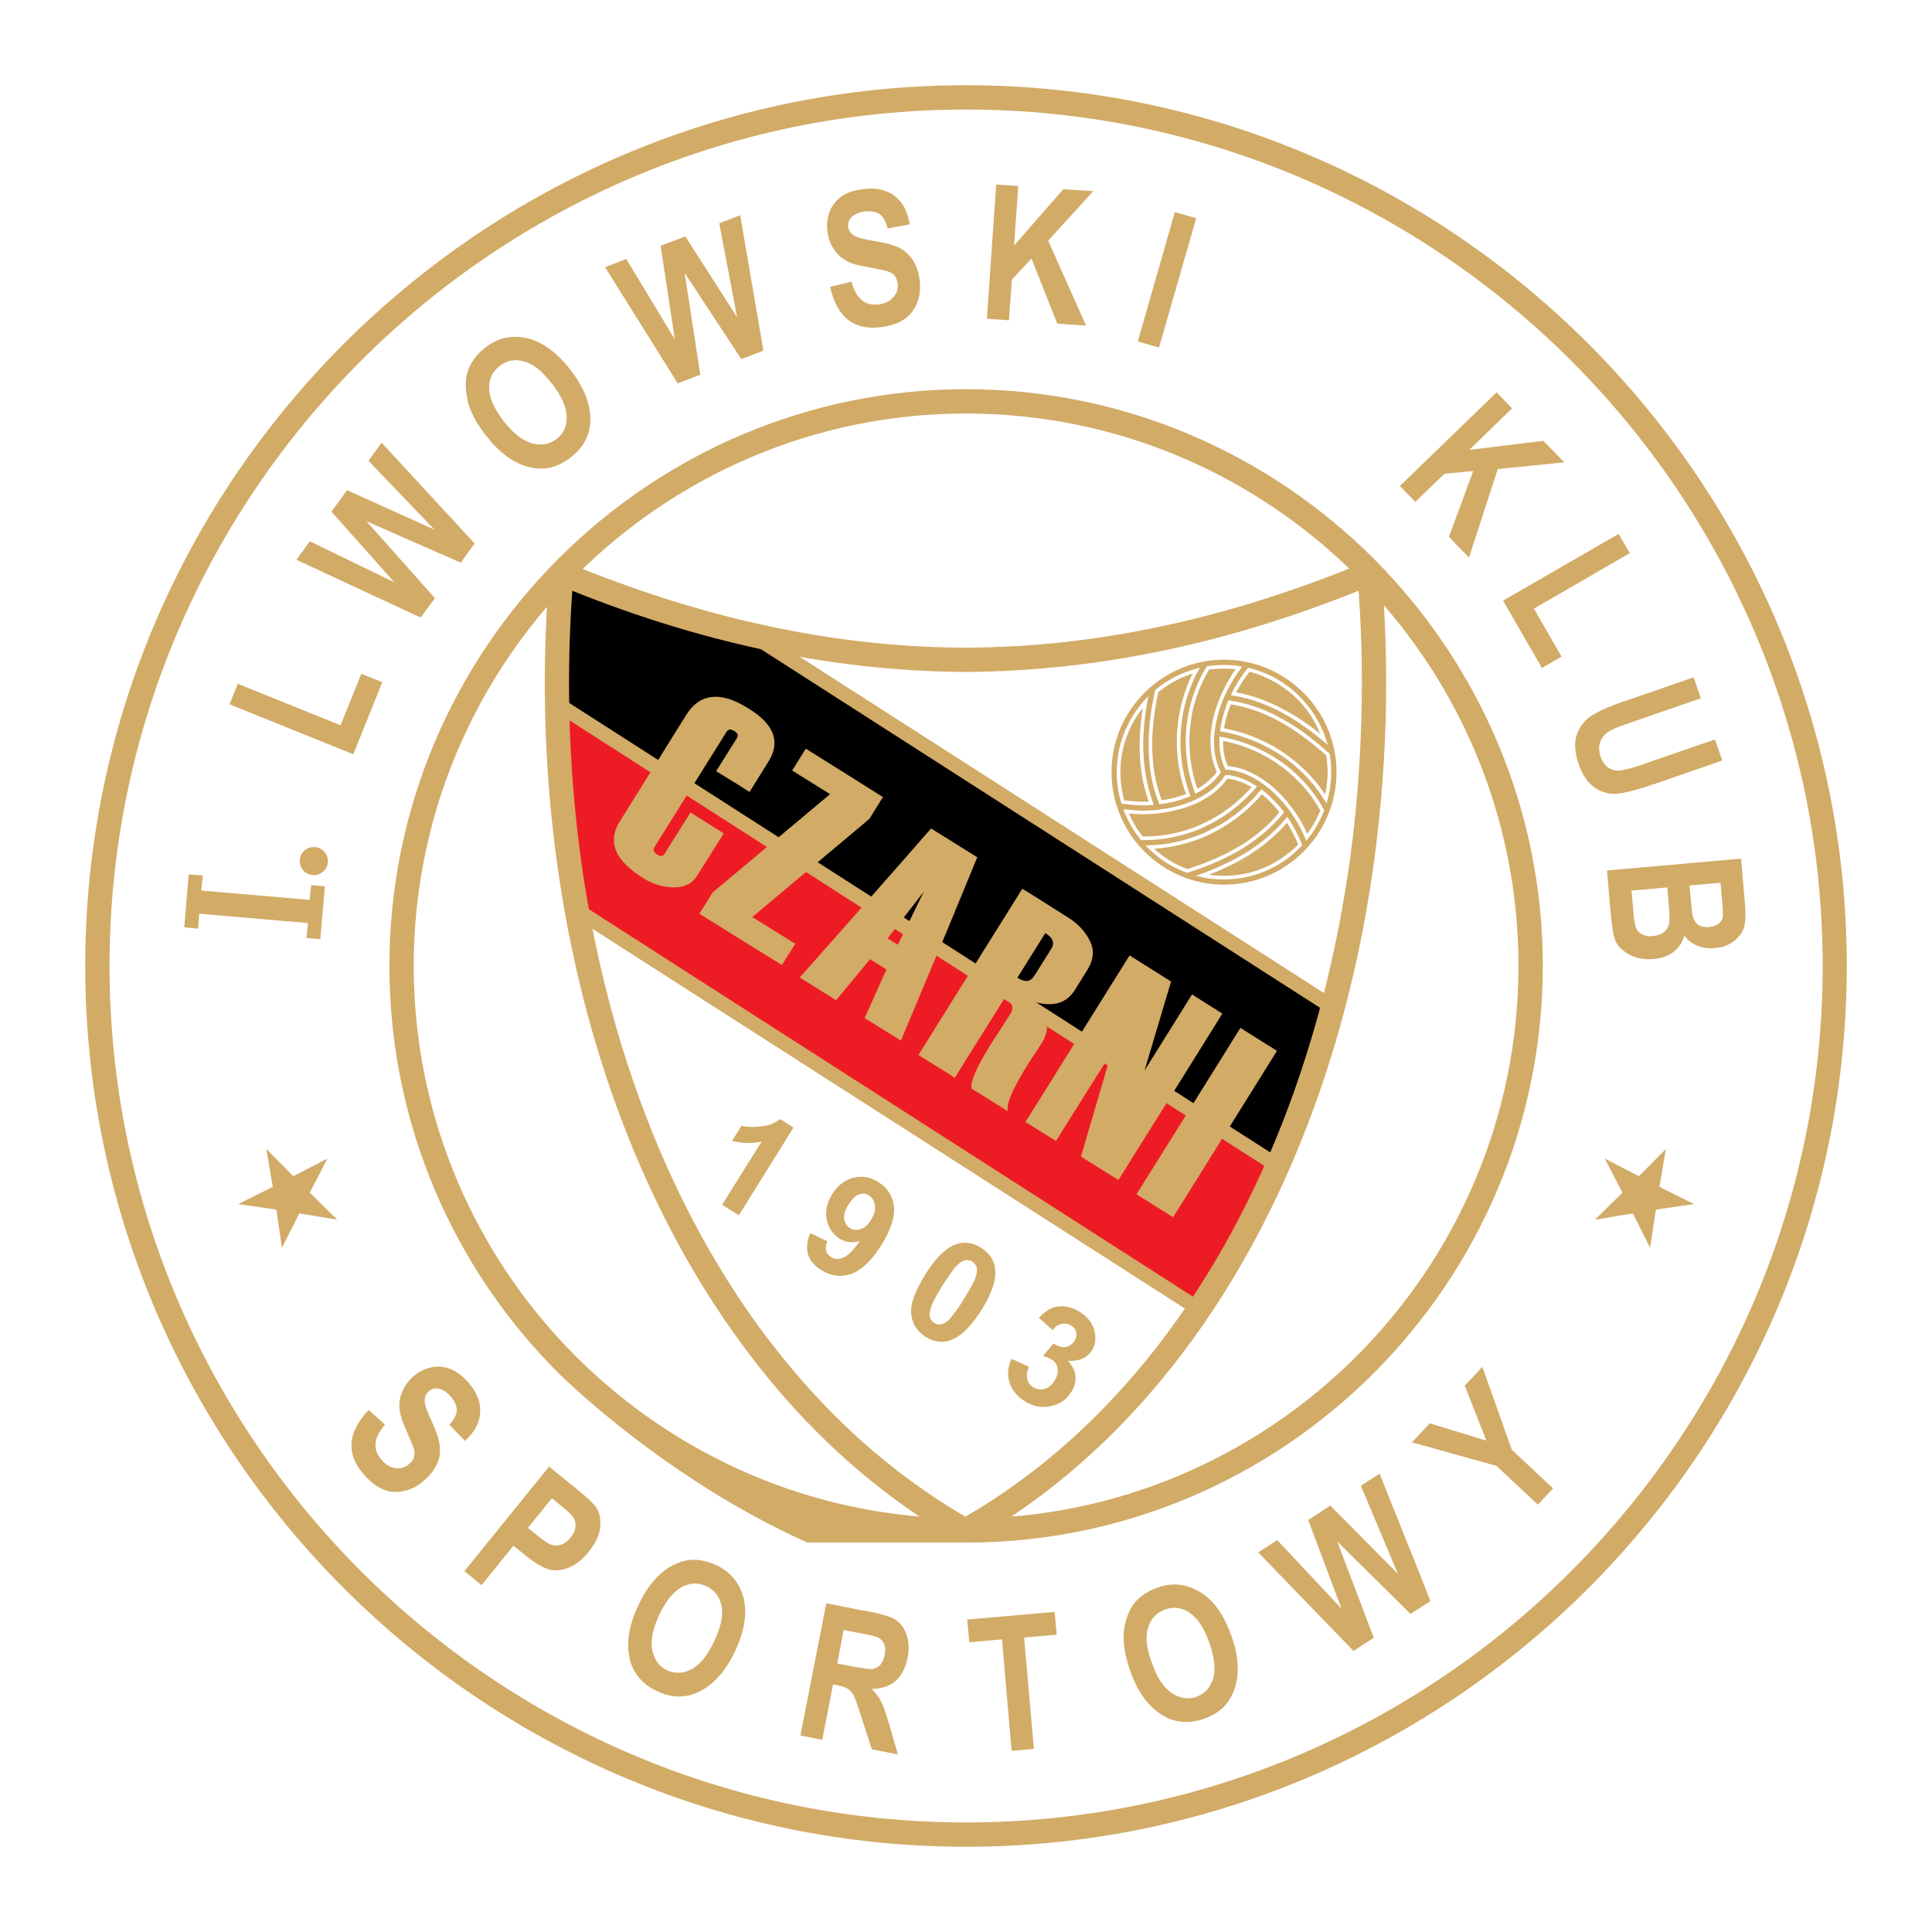 <?xml version="1.0" encoding="utf-8"?>
<!-- Generator: Adobe Illustrator 13.0.0, SVG Export Plug-In . SVG Version: 6.00 Build 14948)  -->
<!DOCTYPE svg PUBLIC "-//W3C//DTD SVG 1.0//EN" "http://www.w3.org/TR/2001/REC-SVG-20010904/DTD/svg10.dtd">
<svg version="1.0" id="Layer_1" xmlns="http://www.w3.org/2000/svg" xmlns:xlink="http://www.w3.org/1999/xlink" x="0px" y="0px"
	 width="192.756px" height="192.756px" viewBox="0 0 192.756 192.756" enable-background="new 0 0 192.756 192.756"
	 xml:space="preserve">
<g>
	<polygon fill-rule="evenodd" clip-rule="evenodd" fill="#FFFFFF" points="0,0 192.756,0 192.756,192.756 0,192.756 0,0 	"/>
	<path fill-rule="evenodd" clip-rule="evenodd" fill="#FFFFFF" d="M96.367,183.05L96.367,183.05v-29.146h0.022
		c15.841,0,30.214-6.452,40.65-16.887c10.412-10.413,16.887-24.809,16.887-40.65c0-15.819-6.475-30.215-16.887-40.649
		C126.604,45.305,112.23,38.83,96.367,38.83V9.706l0,0c47.748,0,86.684,38.936,86.684,86.661
		C183.051,144.114,144.115,183.05,96.367,183.05L96.367,183.05L96.367,183.05z M48.664,183.05
		C9.728,144.114,9.728,96.367,9.728,96.367c0-47.725,38.937-86.661,86.64-86.661V38.83c-15.819,0-30.215,6.475-40.628,16.888
		c-10.435,10.435-16.887,24.83-16.887,40.649c0,15.841,6.453,30.237,16.887,40.65c10.413,10.435,24.809,16.887,40.628,16.887v29.146
		H48.664L48.664,183.05z"/>
	<path fill-rule="evenodd" clip-rule="evenodd" fill="#FFFFFF" d="M57.431,90.738c4.761,30.503,19.958,48.615,38.892,62.232
		c8.654-5.63,16.664-12.928,23.984-21.917L57.431,90.738L57.431,90.738L57.431,90.738z"/>
	<polygon fill-rule="evenodd" clip-rule="evenodd" fill="#D2AB67" points="160.111,115.59 163.516,117.348 166.207,114.634 
		165.562,118.415 169.012,120.129 165.207,120.686 164.629,124.49 162.914,121.063 159.133,121.687 161.869,118.994 160.111,115.59 
		160.111,115.59 	"/>
	<polygon fill-rule="evenodd" clip-rule="evenodd" fill="#D2AB67" points="32.667,115.59 29.263,117.348 26.571,114.634 
		27.216,118.415 23.767,120.129 27.572,120.686 28.128,124.49 29.864,121.063 33.646,121.687 30.909,118.994 32.667,115.59 
		32.667,115.59 	"/>
	<path fill-rule="evenodd" clip-rule="evenodd" fill="#FFFFFF" d="M76.32,64.172l56.536,36.244
		c3.182-14.062,4.963-28.435,4.762-43.208C118.816,65.084,98.48,67.799,76.32,64.172L76.32,64.172L76.32,64.172z"/>
	<path fill-rule="evenodd" clip-rule="evenodd" fill="#D2AB67" d="M122.221,65.818c-6.186-0.044-11.281,4.94-11.324,11.125
		c-0.045,6.186,4.939,11.258,11.123,11.325c6.186,0.044,11.26-4.939,11.326-11.125C133.391,70.958,128.406,65.885,122.221,65.818
		L122.221,65.818L122.221,65.818z"/>
	<path fill-rule="evenodd" clip-rule="evenodd" fill="#D2AB67" d="M132.1,73.784c-3.049-2.581-5.941-4.049-9.033-4.561
		c0.422-0.868,0.934-1.669,1.535-2.403C128.139,67.687,130.986,70.335,132.1,73.784L132.1,73.784L132.1,73.784z"/>
	<path fill-rule="evenodd" clip-rule="evenodd" fill="#FFFFFF" d="M131.988,73.917c-1.514-1.268-2.982-2.269-4.473-3.025v-0.401
		c0.066,0.022,0.111,0.044,0.156,0.089c1.334,0.667,2.691,1.535,4.049,2.648c-0.822-2.091-2.312-3.827-4.205-4.984v-0.423
		c2.225,1.313,3.939,3.404,4.762,5.896l0.201,0.6L131.988,73.917L131.988,73.917L131.988,73.917z M127.516,70.892L127.516,70.892
		c-0.957-0.49-1.912-0.868-2.869-1.135v-0.378c0.957,0.267,1.912,0.645,2.869,1.112V70.892L127.516,70.892L127.516,70.892z
		 M124.646,66.642L124.646,66.642c0.488,0.134,1,0.29,1.469,0.489c0.467,0.178,0.934,0.401,1.355,0.668
		c0.023,0,0.045,0.022,0.045,0.022v0.423c-0.066-0.044-0.133-0.089-0.223-0.133c-0.422-0.245-0.867-0.467-1.312-0.646
		c-0.422-0.178-0.867-0.334-1.312-0.445c-0.021,0.022-0.021,0.022-0.021,0.044V66.642L124.646,66.642L124.646,66.642L124.646,66.642
		z M124.646,69.756L124.646,69.756v-0.378l0,0V69.756L124.646,69.756L124.646,69.756z M124.646,66.642L124.646,66.642
		L124.646,66.642v0.423l0,0V66.642L124.646,66.642L124.646,66.642L124.646,66.642z M124.646,69.756c0,0,0,0-0.023,0v-0.378
		c0.023,0,0.023,0,0.023,0V69.756L124.646,69.756L124.646,69.756z M124.623,66.642h0.023l0,0v0.423c0,0,0,0-0.023,0V66.642
		c0,0,0,0,0.023,0C124.646,66.642,124.646,66.642,124.623,66.642L124.623,66.642L124.623,66.642z M124.623,69.756
		c-0.021,0-0.045-0.022-0.066-0.022v-0.378c0.021,0,0.045,0.022,0.066,0.022V69.756L124.623,69.756L124.623,69.756z M124.557,66.619
		l0.066,0.022v0.423c-0.021,0.044-0.045,0.066-0.066,0.111v-0.178l0,0l0,0V66.619L124.557,66.619L124.557,66.619z M124.557,69.734
		c-0.512-0.134-1-0.267-1.512-0.334l-0.246-0.044l0.111-0.222c0.045-0.112,0.111-0.245,0.178-0.356
		c0.068-0.134,0.135-0.268,0.201-0.356c0.334-0.601,0.734-1.179,1.156-1.713l0.09-0.089h0.021v0.378l0,0v0.178
		c-0.355,0.445-0.666,0.912-0.957,1.424c-0.066,0.134-0.133,0.245-0.199,0.333c-0.023,0.045-0.045,0.089-0.066,0.156
		c0.4,0.067,0.822,0.156,1.223,0.267V69.734L124.557,69.734z"/>
	<path fill-rule="evenodd" clip-rule="evenodd" fill="#D2AB67" d="M122.197,66.531c0.49,0,0.959,0.044,1.426,0.111
		c-1.023,1.335-1.803,2.915-2.27,4.561c-0.623,2.225-0.535,4.272,0.244,5.829c-0.512,0.757-1.268,1.402-2.248,1.914
		c-0.732-2.025-1.021-4.272-0.777-6.475c0.199-2.091,0.867-4.071,1.936-5.829C121.064,66.575,121.643,66.531,122.197,66.531
		L122.197,66.531L122.197,66.531z"/>
	<path fill-rule="evenodd" clip-rule="evenodd" fill="#FFFFFF" d="M118.395,72.449c0.021-0.289,0.066-0.601,0.111-0.89
		c0.043-0.289,0.111-0.578,0.178-0.868c0.334-1.468,0.889-2.848,1.668-4.138l0.045-0.067l0.088-0.022
		c0.289-0.044,0.58-0.067,0.846-0.089c0.291-0.022,0.58-0.022,0.867-0.022c0.268,0,0.49,0,0.734,0.022
		c0.225,0.022,0.469,0.044,0.713,0.089l0.289,0.044l-0.178,0.223v0.022c-0.133,0.178-0.268,0.356-0.4,0.556s-0.268,0.4-0.379,0.601
		c-0.623,1.046-1.135,2.181-1.445,3.337c0,0.022,0,0.022,0,0.022l0,0l0,0c-0.09,0.289-0.156,0.601-0.223,0.89
		c-0.045,0.311-0.09,0.601-0.133,0.89c-0.156,1.469,0.043,2.804,0.578,3.894l0.066,0.088l-0.066,0.089
		c-0.066,0.111-0.156,0.222-0.246,0.334c-0.088,0.088-0.178,0.2-0.266,0.312c-0.469,0.511-1.09,0.956-1.803,1.335l-0.178,0.111
		l-0.066-0.2h-0.023c-0.088-0.29-0.178-0.579-0.268-0.867c-0.088-0.312-0.178-0.602-0.244-0.913
		c-0.332-1.535-0.443-3.182-0.289-4.784C118.395,72.449,118.371,72.471,118.395,72.449l0.178,0.022l0.178,0.022l0,0l0,0l0,0
		c-0.178,1.558-0.066,3.16,0.268,4.672c0.066,0.29,0.133,0.579,0.221,0.868c0.068,0.223,0.135,0.445,0.223,0.668
		c0.602-0.356,1.113-0.735,1.514-1.18c0.09-0.111,0.178-0.2,0.268-0.289c0.045-0.089,0.111-0.156,0.156-0.223
		c-0.535-1.135-0.736-2.492-0.58-4.005c0.045-0.289,0.09-0.601,0.135-0.912c0.066-0.29,0.133-0.602,0.223-0.935c0,0,0,0.022,0,0
		c0.332-1.201,0.844-2.358,1.49-3.426c0.111-0.223,0.244-0.423,0.379-0.623c0.088-0.111,0.154-0.223,0.244-0.333
		c-0.133-0.022-0.244-0.022-0.379-0.045c-0.244,0-0.467-0.022-0.713-0.022c-0.266,0-0.555,0-0.844,0.022
		c-0.246,0.022-0.49,0.045-0.734,0.089c-0.734,1.224-1.27,2.559-1.602,3.961c-0.068,0.267-0.113,0.556-0.156,0.845
		c-0.045,0.29-0.09,0.578-0.111,0.868l0,0l0,0l-0.379-0.044H118.395L118.395,72.449L118.395,72.449z"/>
	<path fill-rule="evenodd" clip-rule="evenodd" fill="#D2AB67" d="M115.412,68.956c1.135-0.957,2.471-1.646,3.938-2.047
		c-0.912,1.668-1.467,3.515-1.668,5.473c-0.244,2.358,0.066,4.784,0.867,6.942c-0.422,0.178-0.867,0.311-1.334,0.445
		c-0.467,0.111-0.957,0.2-1.424,0.267C114.566,76.898,114.455,73.383,115.412,68.956L115.412,68.956L115.412,68.956z"/>
	<path fill-rule="evenodd" clip-rule="evenodd" fill="#FFFFFF" d="M119.506,66.664l0.201-0.045l-0.201,0.378
		c0-0.022,0-0.022,0-0.022v0.022V66.664L119.506,66.664L119.506,66.664z M116.971,67.665c0.732-0.4,1.512-0.712,2.336-0.935
		l0.199-0.066v0.333l0,0c-0.133,0.223-0.244,0.445-0.355,0.689s-0.223,0.489-0.311,0.734c-0.512,1.268-0.846,2.581-0.98,3.983
		c-0.045,0.312-0.066,0.645-0.066,0.979c-0.021,0.334-0.021,0.667-0.021,0.979c0.043,1.691,0.377,3.359,0.934,4.895l0.066,0.178
		l-0.154,0.067l0,0l0,0l0,0c-0.068,0.022-0.135,0.044-0.18,0.067c-0.066,0.022-0.109,0.044-0.199,0.066
		c-0.312,0.112-0.646,0.223-0.979,0.312c-0.09,0.022-0.201,0.045-0.289,0.067v-0.379c0.066-0.021,0.133-0.021,0.199-0.044
		c0.334-0.089,0.645-0.178,0.957-0.29c0.045-0.022,0.111-0.044,0.178-0.066c0,0,0,0,0.023-0.022
		c-0.557-1.513-0.869-3.159-0.914-4.828c0-0.333,0-0.667,0-1.001c0.023-0.334,0.045-0.667,0.09-1.024
		c0.133-1.423,0.49-2.781,1.002-4.071c0.088-0.245,0.199-0.512,0.311-0.734c0.066-0.133,0.111-0.245,0.178-0.356
		c-0.711,0.223-1.379,0.512-2.023,0.89V67.665L116.971,67.665L116.971,67.665z M115.301,68.822c0.156-0.133,0.312-0.267,0.49-0.4
		c0.178-0.111,0.334-0.245,0.512-0.355c0.223-0.134,0.445-0.267,0.668-0.401v0.423c-0.156,0.088-0.312,0.178-0.469,0.289
		c-0.178,0.111-0.334,0.223-0.488,0.334c-0.156,0.111-0.289,0.222-0.445,0.334c-0.467,2.18-0.668,4.138-0.602,5.918
		c0.068,1.758,0.357,3.36,0.936,4.873c0.178-0.022,0.377-0.044,0.557-0.089c0.178-0.022,0.355-0.066,0.512-0.112v0.379
		c-0.135,0.022-0.291,0.066-0.445,0.089c-0.223,0.044-0.467,0.089-0.713,0.111l-0.154,0.022l-0.045-0.133
		c-0.623-1.58-0.957-3.271-1.002-5.118c-0.066-1.846,0.133-3.849,0.623-6.074v-0.045L115.301,68.822L115.301,68.822z"/>
	<path fill-rule="evenodd" clip-rule="evenodd" fill="#D2AB67" d="M111.607,76.943c0.021-2.648,1.023-5.073,2.67-6.92
		c-0.666,3.938-0.512,7.187,0.578,10.124c-0.955,0.044-1.912,0-2.824-0.133C111.742,79.035,111.586,78.011,111.607,76.943
		L111.607,76.943L111.607,76.943z"/>
	<path fill-rule="evenodd" clip-rule="evenodd" fill="#FFFFFF" d="M113.188,71.158c0.289-0.445,0.623-0.868,0.957-1.246l0.422-0.467
		l-0.111,0.623c-0.334,1.936-0.467,3.716-0.355,5.384c0.09,1.646,0.4,3.182,0.936,4.628l0.066,0.223l-0.223,0.022h-0.023
		c-0.133,0-0.266,0-0.4,0.022c-0.133,0-0.266,0-0.4,0c-0.289,0-0.578-0.022-0.867-0.022v-0.378c0.289,0.022,0.578,0.045,0.867,0.045
		c0.111,0,0.246,0,0.379-0.022c0.066,0,0.111,0,0.178,0c-0.512-1.424-0.801-2.892-0.891-4.494c-0.066-1.513,0.023-3.093,0.289-4.828
		c-0.311,0.378-0.578,0.779-0.822,1.179V71.158L113.188,71.158L113.188,71.158z M111.408,76.943c0-0.023,0.021-0.045,0.021-0.067
		c0-0.378,0.021-0.734,0.066-1.112c0.045-0.356,0.111-0.735,0.178-1.091c0.289-1.268,0.824-2.47,1.514-3.515v0.667
		c-0.512,0.912-0.912,1.892-1.156,2.937c-0.068,0.334-0.135,0.689-0.178,1.046c-0.045,0.356-0.068,0.712-0.068,1.068
		c0,0.022,0,0.067,0,0.089c-0.021,0.712,0.068,1.424,0.201,2.114c0.021,0.156,0.045,0.289,0.088,0.4
		c0.023,0.134,0.045,0.245,0.09,0.378c0.334,0.044,0.689,0.067,1.023,0.088v0.378c-0.4-0.044-0.801-0.089-1.201-0.133l-0.111-0.022
		l-0.021-0.111c-0.023-0.044-0.023-0.067-0.023-0.067c-0.045-0.133-0.066-0.267-0.111-0.422c-0.045-0.134-0.066-0.29-0.09-0.423
		C111.475,78.434,111.408,77.7,111.408,76.943L111.408,76.943z"/>
	<path fill-rule="evenodd" clip-rule="evenodd" fill="#D2AB67" d="M113.922,83.64c-0.645-0.823-1.18-1.713-1.58-2.692
		c1.691,0.2,3.449,0.111,5.096-0.312c2.225-0.578,3.961-1.69,4.916-3.137c0.936,0.067,1.893,0.423,2.805,0.979
		c-1.402,1.646-3.205,3.025-5.229,3.938C118.016,83.262,115.969,83.662,113.922,83.64L113.922,83.64L113.922,83.64z"/>
	<path fill-rule="evenodd" clip-rule="evenodd" fill="#FFFFFF" d="M118.75,80.014c0.133-0.045,0.244-0.112,0.355-0.156
		c1.357-0.601,2.426-1.446,3.092-2.448l0.068-0.088h0.088h0.023c0.133,0,0.266,0.021,0.4,0.044c0.133,0.022,0.289,0.044,0.422,0.089
		c0.691,0.155,1.379,0.467,2.047,0.89l0.178,0.089l-0.133,0.156v0.022c-0.199,0.223-0.4,0.445-0.623,0.667
		c-0.199,0.223-0.422,0.445-0.668,0.646c-1.156,1.09-2.514,1.98-4.004,2.647l-0.023,0.022c-0.266,0.111-0.533,0.223-0.822,0.333
		c-0.133,0.045-0.268,0.089-0.4,0.134v-0.378c0.09-0.022,0.178-0.067,0.289-0.089c0.244-0.111,0.533-0.223,0.801-0.333l0.023-0.022
		c1.445-0.645,2.758-1.513,3.893-2.581c0.223-0.201,0.445-0.4,0.645-0.623c0.178-0.156,0.312-0.333,0.469-0.512
		c-0.58-0.334-1.158-0.579-1.758-0.734c-0.135-0.022-0.246-0.044-0.379-0.067c-0.09-0.022-0.201-0.022-0.289-0.022
		c-0.713,1.023-1.803,1.869-3.182,2.492c-0.178,0.067-0.334,0.133-0.512,0.2V80.014L118.75,80.014L118.75,80.014z M113.789,83.751
		c-0.09-0.133-0.201-0.245-0.268-0.356c-0.111-0.134-0.201-0.245-0.268-0.356c-0.422-0.623-0.779-1.313-1.068-2.025l-0.111-0.267
		l0.289,0.022h0.023c0.223,0.022,0.445,0.044,0.689,0.067c0.244,0.022,0.49,0.022,0.713,0.044c1.201,0.022,2.424-0.133,3.604-0.423
		c0.311-0.089,0.602-0.178,0.891-0.267c0.154-0.066,0.311-0.111,0.467-0.178v0.378c-0.111,0.045-0.223,0.089-0.355,0.133
		c-0.289,0.111-0.602,0.201-0.914,0.267c-1.201,0.312-2.469,0.467-3.691,0.445c-0.246,0-0.49-0.022-0.734-0.045
		c-0.135,0-0.268-0.022-0.424-0.022c0.268,0.579,0.557,1.135,0.912,1.668c0.09,0.111,0.178,0.245,0.246,0.334
		c0.088,0.089,0.154,0.178,0.221,0.29c1.424,0,2.826-0.178,4.207-0.601c0.178-0.067,0.355-0.111,0.533-0.178v0.378
		c-0.133,0.045-0.289,0.089-0.422,0.133c-1.447,0.445-2.916,0.646-4.406,0.623h-0.09L113.789,83.751L113.789,83.751z"/>
	<path fill-rule="evenodd" clip-rule="evenodd" fill="#D2AB67" d="M114.723,84.508c1.914-0.066,3.783-0.489,5.584-1.29
		c2.158-0.957,4.094-2.448,5.562-4.228c0.734,0.579,1.402,1.268,2.002,2.047c-2.113,2.625-5.117,4.472-9.41,5.874
		C117.037,86.377,115.768,85.553,114.723,84.508L114.723,84.508L114.723,84.508z"/>
	<path fill-rule="evenodd" clip-rule="evenodd" fill="#FFFFFF" d="M121.398,85.977v-0.378c0.912-0.401,1.734-0.845,2.492-1.312
		c1.49-0.935,2.736-2.002,3.76-3.249c-0.402-0.512-0.846-0.979-1.291-1.402c-0.111-0.088-0.201-0.178-0.289-0.267
		c-0.068-0.044-0.111-0.089-0.178-0.111c-1.047,1.223-2.314,2.314-3.738,3.181c-0.244,0.156-0.49,0.312-0.756,0.445v-0.423
		c0.199-0.089,0.377-0.2,0.578-0.312c1.424-0.89,2.713-2.002,3.76-3.271l0.111-0.134l0.133,0.111
		c0.111,0.089,0.223,0.156,0.312,0.245c0.111,0.089,0.199,0.178,0.311,0.267c0.49,0.467,0.979,0.979,1.424,1.558l0.09,0.111
		l-0.09,0.111c-1.09,1.335-2.381,2.448-3.938,3.427C123.266,85.086,122.377,85.553,121.398,85.977L121.398,85.977L121.398,85.977z
		 M114.723,84.33h0.021l0,0H114.723L114.723,84.33L114.723,84.33z M121.398,82.461v0.423c-0.045,0.022-0.068,0.044-0.111,0.066
		c-0.312,0.156-0.602,0.29-0.912,0.445c-1.314,0.579-2.648,0.957-4.027,1.157c-0.268,0.045-0.535,0.066-0.803,0.089
		c-0.133,0.022-0.266,0.022-0.4,0.044c0.668,0.601,1.426,1.134,2.248,1.557c0.178,0.089,0.355,0.178,0.557,0.267
		c0.178,0.067,0.334,0.134,0.512,0.2c1.068-0.333,2.047-0.712,2.938-1.112v0.378c-0.891,0.4-1.848,0.756-2.893,1.09l-0.045,0.022
		l-0.066-0.022c-0.201-0.067-0.4-0.156-0.602-0.245c-0.178-0.067-0.379-0.178-0.578-0.267c-0.912-0.467-1.758-1.067-2.492-1.78
		V84.33h0.021c0.246,0,0.512-0.022,0.779-0.044c0.268-0.022,0.535-0.045,0.779-0.089c1.334-0.2,2.646-0.578,3.916-1.135
		c0.311-0.134,0.6-0.289,0.889-0.445C121.219,82.572,121.309,82.528,121.398,82.461L121.398,82.461L121.398,82.461z M114.723,84.33
		v0.445c-0.045-0.044-0.088-0.089-0.133-0.133l-0.289-0.29L114.723,84.33L114.723,84.33z"/>
	<path fill-rule="evenodd" clip-rule="evenodd" fill="#D2AB67" d="M122.02,87.556c-0.711,0-1.4-0.066-2.068-0.222
		c3.738-1.357,6.475-3.137,8.477-5.54c0.512,0.778,0.957,1.624,1.291,2.514C127.783,86.332,125.047,87.578,122.02,87.556
		L122.02,87.556L122.02,87.556z"/>
	<path fill-rule="evenodd" clip-rule="evenodd" fill="#FFFFFF" d="M128.562,85.576v-0.468c0.043-0.022,0.088-0.066,0.133-0.089
		c0.289-0.245,0.557-0.489,0.822-0.756c-0.244-0.601-0.512-1.157-0.844-1.713c-0.023-0.067-0.068-0.134-0.111-0.179v-0.667
		c0.066,0.089,0.154,0.2,0.223,0.333c0.066,0.111,0.133,0.223,0.199,0.333c0.355,0.601,0.645,1.224,0.912,1.869l0.023,0.111
		l-0.068,0.067c-0.021,0.022-0.021,0.044-0.043,0.044c-0.291,0.29-0.58,0.579-0.891,0.823
		C128.807,85.375,128.695,85.487,128.562,85.576L128.562,85.576L128.562,85.576z M128.562,81.705L128.562,81.705L128.562,81.705
		L128.562,81.705z M124.602,84.886c0.045-0.022,0.088-0.044,0.133-0.089c1.381-0.913,2.559-1.936,3.539-3.115l0.154-0.2l0.135,0.2
		l0,0l-3.961,3.671v0.022l3.961-3.693v0.022v0.667c-0.023-0.066-0.045-0.111-0.09-0.155c-0.021-0.044-0.045-0.089-0.066-0.134
		c-0.979,1.135-2.137,2.136-3.471,3.026c-0.111,0.067-0.223,0.134-0.334,0.2V84.886L124.602,84.886L124.602,84.886z M128.562,85.108
		c-0.246,0.2-0.512,0.4-0.803,0.579c-0.955,0.645-2.023,1.112-3.158,1.402v0.356c1.201-0.289,2.336-0.779,3.359-1.446
		c0.201-0.134,0.4-0.289,0.602-0.422V85.108L128.562,85.108L128.562,85.108z M128.562,81.682c0,0,0,0,0,0.022V81.682L128.562,81.682
		L128.562,81.682z M122.02,87.734c-0.021,0-0.043,0-0.066,0c-0.111,0-0.199,0-0.311,0c-0.09,0-0.201-0.022-0.289-0.022
		c-0.49-0.022-0.979-0.089-1.447-0.2l-0.6-0.134l0.578-0.2c1.803-0.667,3.359-1.424,4.717-2.292v0.422
		c-1.18,0.735-2.492,1.38-3.982,1.958c0.244,0.044,0.512,0.066,0.756,0.089c0.111,0,0.201,0.022,0.289,0.022
		c0.111,0,0.201,0,0.289,0c0.023,0,0.045,0,0.066,0c0.891,0.022,1.758-0.089,2.582-0.289v0.356
		C123.777,87.645,122.91,87.756,122.02,87.734l2.582-2.359v-0.022L122.02,87.734L122.02,87.734z"/>
	<path fill-rule="evenodd" clip-rule="evenodd" fill="#D2AB67" d="M130.387,83.529c-1.58-3.693-4.807-6.719-7.988-6.919
		c-0.4-0.823-0.6-1.802-0.557-2.915c2.113,0.378,4.205,1.246,6.008,2.559c1.713,1.246,3.07,2.803,4.072,4.605
		C131.543,81.816,131.01,82.728,130.387,83.529L130.387,83.529L130.387,83.529z"/>
	<path fill-rule="evenodd" clip-rule="evenodd" fill="#FFFFFF" d="M130.209,83.618c0-0.022,0-0.022,0-0.022
		c-0.223-0.512-0.469-1.001-0.734-1.491c-0.291-0.489-0.602-0.935-0.912-1.379c-0.512-0.667-1.092-1.291-1.691-1.825v-0.489
		c0.711,0.601,1.379,1.312,1.957,2.092c0.355,0.467,0.668,0.934,0.957,1.424c0.223,0.4,0.445,0.823,0.646,1.268
		c0.355-0.511,0.689-1.045,0.979-1.624c0.066-0.134,0.111-0.267,0.178-0.379c0.045-0.11,0.088-0.222,0.133-0.333
		c-0.689-1.246-1.578-2.38-2.646-3.36c-0.201-0.2-0.424-0.378-0.646-0.579c-0.199-0.177-0.445-0.355-0.668-0.511h-0.021
		c-0.268-0.223-0.578-0.423-0.867-0.601v-0.423c0.377,0.222,0.734,0.467,1.09,0.712c0.244,0.178,0.467,0.355,0.713,0.556
		c0.223,0.2,0.443,0.378,0.645,0.579c1.113,1.023,2.047,2.225,2.76,3.538l0.043,0.067l-0.043,0.089
		c-0.045,0.133-0.111,0.267-0.156,0.4c-0.066,0.156-0.135,0.29-0.201,0.4c-0.334,0.69-0.734,1.335-1.201,1.914l-0.178,0.245
		L130.209,83.618L130.209,83.618L130.209,83.618z M126.871,78.901c-1.379-1.224-2.938-2.024-4.494-2.114h-0.09l-0.066-0.088v-0.023
		c-0.045-0.111-0.111-0.245-0.156-0.355c-0.045-0.134-0.088-0.267-0.133-0.401c-0.201-0.667-0.289-1.424-0.268-2.225v-0.201
		l0.223,0.022c0.289,0.067,0.602,0.134,0.891,0.201c0.311,0.066,0.6,0.156,0.889,0.245c1.113,0.355,2.182,0.823,3.205,1.424v0.423
		c-1.047-0.646-2.158-1.135-3.314-1.513c-0.291-0.089-0.58-0.156-0.869-0.223c-0.223-0.066-0.445-0.111-0.668-0.156
		c0,0.69,0.068,1.335,0.246,1.914c0.045,0.111,0.088,0.245,0.133,0.356c0.023,0.089,0.066,0.178,0.111,0.245
		c1.514,0.134,3.025,0.868,4.361,1.98V78.901L126.871,78.901z"/>
	<path fill-rule="evenodd" clip-rule="evenodd" fill="#D2AB67" d="M128.385,75.542c-1.938-1.402-4.184-2.336-6.453-2.737
		c0.066-0.445,0.156-0.89,0.289-1.357c0.111-0.467,0.289-0.934,0.467-1.379c3.338,0.512,6.43,2.181,9.791,5.207
		c0.111,0.601,0.154,1.224,0.154,1.869c0,0.89-0.133,1.757-0.334,2.581C131.275,78.1,129.963,76.676,128.385,75.542L128.385,75.542
		L128.385,75.542z"/>
	<path fill-rule="evenodd" clip-rule="evenodd" fill="#FFFFFF" d="M132.434,75.007c0.066,0.044,0.111,0.089,0.178,0.133l0.045,0.045
		v0.066c0.066,0.312,0.088,0.623,0.133,0.935c0.021,0.312,0.021,0.623,0.021,0.957c0,0.022,0,0.044,0,0.067c0,0.133,0,0.245,0,0.378
		c-0.021,0.133-0.021,0.245-0.043,0.378c-0.045,0.601-0.156,1.202-0.312,1.802l-0.021,0.089v-0.245l0,0l0,0V77.61
		c0-0.022,0-0.022,0-0.044c0.021-0.134,0.021-0.245,0.021-0.356l0,0c0-0.022,0-0.045,0-0.067c0-0.223,0-0.423-0.021-0.646V75.007
		L132.434,75.007L132.434,75.007z M128.273,75.675c-0.268-0.2-0.557-0.378-0.824-0.556c-0.045-0.022-0.111-0.067-0.156-0.089v-0.422
		c0.111,0.066,0.223,0.133,0.357,0.222c0.289,0.178,0.555,0.356,0.822,0.556c1.156,0.845,2.18,1.825,3.049,2.915
		c0.154,0.2,0.311,0.422,0.467,0.646c0.09,0.111,0.156,0.222,0.223,0.333c0.088-0.445,0.156-0.89,0.199-1.357
		c0.023-0.111,0.023-0.222,0.023-0.312v2.003l0,0l0,0v0.245l-0.066,0.289l-0.223-0.333c0,0,0,0-0.023,0
		c-0.133-0.223-0.266-0.445-0.422-0.668c-0.156-0.2-0.312-0.423-0.467-0.623C130.387,77.455,129.408,76.498,128.273,75.675
		L128.273,75.675L128.273,75.675z M127.293,71.381v0.4c0.068,0.044,0.135,0.067,0.201,0.111c1.58,0.845,3.158,2.002,4.828,3.471
		c0.045,0.29,0.066,0.556,0.088,0.846c0.023,0.111,0.023,0.2,0.023,0.289v-1.491c-1.625-1.468-3.205-2.603-4.783-3.426
		C127.539,71.515,127.404,71.447,127.293,71.381L127.293,71.381L127.293,71.381z M127.293,75.029
		c-0.223-0.133-0.467-0.267-0.689-0.4c-1.49-0.801-3.092-1.357-4.717-1.646l-0.156-0.022l0.023-0.178c0-0.044,0.021-0.111,0.021-0.2
		c0.023-0.067,0.023-0.134,0.045-0.178c0.045-0.334,0.133-0.667,0.223-1.023c0.066-0.245,0.133-0.468,0.223-0.69
		c0.066-0.245,0.156-0.467,0.244-0.689l0.066-0.134l0.135,0.022c1.557,0.245,3.07,0.734,4.582,1.491v0.4
		c-1.49-0.756-2.959-1.268-4.494-1.513c-0.066,0.178-0.133,0.356-0.199,0.534c-0.09,0.223-0.156,0.467-0.223,0.689
		c-0.09,0.312-0.156,0.646-0.223,0.979c0,0.067-0.021,0.134-0.021,0.178c0,0,0,0,0,0.022c1.602,0.29,3.182,0.846,4.648,1.646
		c0.156,0.089,0.334,0.178,0.512,0.29V75.029L127.293,75.029z"/>
	<path fill-rule="evenodd" clip-rule="evenodd" fill="#D2AB67" d="M96.367,8.504c24.207,0,46.189,9.879,62.098,25.787
		c15.932,15.931,25.787,37.891,25.787,62.076c0,24.208-9.855,46.167-25.787,62.098c-15.908,15.908-37.891,25.787-62.076,25.787
		h-0.022v-2.426h0.022c23.517,0,44.9-9.589,60.363-25.074c15.486-15.485,25.098-36.846,25.098-60.385
		c0-23.518-9.611-44.877-25.076-60.363c-15.484-15.485-36.867-25.075-60.406-25.075V8.504L96.367,8.504L96.367,8.504z
		 M96.367,184.252c-24.163,0-46.146-9.879-62.054-25.787c-15.93-15.931-25.81-37.891-25.81-62.098
		c0-24.185,9.879-46.145,25.81-62.076C50.222,18.383,72.204,8.504,96.367,8.504v2.425c-23.496,0-44.877,9.589-60.363,25.075
		C20.541,51.489,10.929,72.849,10.929,96.367c0,23.54,9.612,44.9,25.075,60.385c15.485,15.485,36.867,25.074,60.363,25.074V184.252
		L96.367,184.252z"/>
	<path fill-rule="evenodd" clip-rule="evenodd" fill="#D2AB67" d="M96.367,153.903V151.5h0.022c15.173,0,28.947-6.207,38.937-16.175
		c9.99-9.99,16.174-23.784,16.174-38.958s-6.184-28.946-16.174-38.936c-9.99-9.99-23.764-16.175-38.959-16.175V38.83
		c15.863,0,30.236,6.475,40.672,16.888c10.412,10.435,16.887,24.83,16.887,40.649c0,15.841-6.475,30.237-16.887,40.65
		c-10.436,10.435-24.809,16.887-40.65,16.887H96.367L96.367,153.903L96.367,153.903z M80.548,153.903
		c-14.396-6.452-24.809-16.887-24.809-16.887c-10.435-10.413-16.887-24.809-16.887-40.65c0-15.819,6.453-30.215,16.887-40.649
		C66.152,45.305,80.548,38.83,96.367,38.83v2.426c-15.152,0-28.925,6.185-38.915,16.175c-9.99,9.99-16.175,23.784-16.175,38.936
		c0,15.174,6.185,28.968,16.175,38.958c9.99,9.968,23.763,16.175,38.915,16.175v2.403H80.548L80.548,153.903z"/>
	<polygon fill-rule="evenodd" clip-rule="evenodd" points="74.918,63.26 132.521,100.193 126.781,115.856 55.806,70.357 
		55.806,57.208 74.918,63.26 74.918,63.26 	"/>
	<polygon fill-rule="evenodd" clip-rule="evenodd" fill="#ED1C24" points="56.207,70.624 57.542,90.805 119.529,130.542 
		127.383,116.258 56.207,70.624 56.207,70.624 	"/>
	<path fill-rule="evenodd" clip-rule="evenodd" fill="#D2AB67" d="M96.323,64.617L96.323,64.617
		c6.763-0.022,13.394-0.779,20.001-2.225c6.607-1.424,13.217-3.56,19.848-6.297c0.732-0.311,1.602,0.245,1.668,1.024
		c0.467,5.584,0.578,11.191,0.334,16.731c-0.246,5.518-0.824,10.992-1.736,16.331c-4.693,27.5-18.289,51.574-39.537,63.589
		c-0.111,0.066-0.356,0.11-0.578,0.11v-2.559c20.224-11.748,33.195-34.976,37.734-61.541c0.912-5.229,1.469-10.591,1.691-16.02
		c0.223-4.896,0.156-9.834-0.199-14.818c-6.275,2.515-12.482,4.45-18.713,5.807c-6.785,1.468-13.594,2.247-20.513,2.292V64.617
		L96.323,64.617L96.323,64.617z M96.3,64.617c0.022,0,0.022,0,0.022,0v2.425H96.3c-6.897-0.044-13.706-0.823-20.47-2.292
		c-6.252-1.357-12.459-3.292-18.734-5.807c-1.936,27.723,4.895,55.156,19.291,74.335c2.848,3.782,5.985,7.254,9.411,10.346
		c3.271,2.937,6.786,5.518,10.524,7.698l0,0v2.559c-0.245,0-0.467-0.044-0.601-0.11c-4.138-2.358-7.987-5.162-11.525-8.344
		c-3.538-3.182-6.786-6.765-9.723-10.702c-15.063-20.047-22.027-48.771-19.668-77.605c0.067-0.779,0.934-1.335,1.669-1.024
		c6.652,2.737,13.238,4.873,19.868,6.297C82.929,63.838,89.581,64.595,96.3,64.617L96.3,64.617z"/>
	<polygon fill-rule="evenodd" clip-rule="evenodd" fill="#D2AB67" points="75.208,62.592 133.59,100.038 132.811,101.262 
		74.429,63.816 75.208,62.592 75.208,62.592 	"/>
	<polygon fill-rule="evenodd" clip-rule="evenodd" fill="#D2AB67" points="56.273,69.801 127.76,115.635 126.982,116.858 
		55.495,71.025 56.273,69.801 56.273,69.801 	"/>
	<polygon fill-rule="evenodd" clip-rule="evenodd" fill="#D2AB67" points="57.987,90.226 120.084,130.053 119.307,131.254 
		57.208,91.45 57.987,90.226 57.987,90.226 	"/>
	<path fill-rule="evenodd" clip-rule="evenodd" fill="#D2AB67" d="M117.682,120.418v-8.121l6.074-9.745l3.648,2.292L117.682,120.418
		L117.682,120.418L117.682,120.418z M117.682,107.98l4.271-6.853l-3.025-1.913l-1.246,2.002V107.98L117.682,107.98L117.682,107.98z
		 M117.682,101.217v6.764l-6.096,9.745l-3.738-2.336l3.049-10.391l-5.541,8.833l-2.068-1.29v-2.158l9.41-15.062l4.139,2.603
		l-2.646,8.878L117.682,101.217L117.682,101.217L117.682,101.217z M117.682,112.297l-4.295,6.854l3.65,2.291l0.645-1.023V112.297
		L117.682,112.297L117.682,112.297z M103.287,105.065l0.6-0.912c0.936-1.468,0.734-2.869-0.555-4.16
		c1.801,0.489,3.092,0.066,3.893-1.201l1.246-2.003c0.645-1.023,0.734-2.002,0.268-2.915c-0.469-0.957-1.225-1.757-2.248-2.38
		l-3.203-2.025v5.229l1-1.603c0.779,0.467,0.957,1.001,0.602,1.558l-1.602,2.559V105.065L103.287,105.065L103.287,105.065z
		 M103.287,89.469v5.229l-1.781,2.848c0.758,0.489,1.312,0.423,1.67-0.178l0.111-0.156v7.854l-0.578,0.868
		c-1.67,2.647-2.381,4.294-2.137,4.939l-3.649-2.27c-0.111-0.734,0.534-2.181,1.913-4.383v-0.022l0.646-0.979
		c0.889-1.38,1.334-2.069,1.357-2.114c0.355-0.556,0.154-1.067-0.602-1.535l-4.984,7.966l-0.667-0.445v-6.563l7.409-11.858
		L103.287,89.469L103.287,89.469L103.287,89.469z M103.287,110.384l-0.98,1.558l0.98,0.601V110.384L103.287,110.384L103.287,110.384
		z M94.587,92.606l2.915-7.075l-2.915-1.824V92.606L94.587,92.606L94.587,92.606z M94.587,83.707v8.899l-2.692,6.407v-9.5
		l0.267-0.534l-0.267,0.333v-5.518l1.001-1.135L94.587,83.707L94.587,83.707L94.587,83.707z M94.587,100.527v6.563l-2.692-1.669
		v-0.578L94.587,100.527L94.587,100.527L94.587,100.527z M91.895,83.796v5.518l-1.536,1.98v-5.741L91.895,83.796L91.895,83.796
		L91.895,83.796z M91.895,89.514l-1.536,3.159v10.012l1.536-3.672V89.514L91.895,89.514L91.895,89.514z M91.895,104.844v0.578
		l-0.267-0.178L91.895,104.844L91.895,104.844L91.895,104.844z M90.359,85.553v5.741l-1.802,2.336l1.024,0.623l0.778-1.58v10.012
		l-0.467,1.135l-3.627-2.247l2.181-4.851L86.8,95.699l-2.848,3.449v-6.319L90.359,85.553L90.359,85.553L90.359,85.553z
		 M83.952,84.04v-7.12l4.139,2.604l-1.357,2.181L83.952,84.04L83.952,84.04L83.952,84.04z M74.785,79.012l-1.268-0.801V73.65
		c0.111-0.178,0.111-0.356,0-0.512v-3.093c0.378,0.178,0.778,0.4,1.201,0.667c2.536,1.557,3.182,3.337,1.936,5.295L74.785,79.012
		L74.785,79.012L74.785,79.012z M83.952,76.92l-3.56-2.225l-1.357,2.181l3.782,2.358l-9.3,7.787v6.475l4.494,2.781l1.335-2.113
		l-4.294-2.67l8.899-7.454V76.92L83.952,76.92L83.952,76.92z M83.952,92.829v6.319l-0.534,0.646l-3.627-2.27L83.952,92.829
		L83.952,92.829L83.952,92.829z M73.517,78.211l-2.069-1.268l2.069-3.293V78.211L73.517,78.211L73.517,78.211z M73.517,73.139
		v-3.093c-2.203-1.001-3.872-0.578-5.028,1.246l-6.675,10.701c-0.312,0.49-0.49,1.002-0.556,1.491v0.601
		c0.133,1.224,1.112,2.403,2.915,3.516c0.957,0.623,1.98,0.912,3.048,0.934c1.068,0,1.847-0.378,2.336-1.179l2.647-4.206
		l-3.315-2.091l-2.581,4.117c-0.156,0.266-0.423,0.289-0.734,0.088c-0.356-0.222-0.445-0.467-0.289-0.734l7.208-11.525
		c0.178-0.267,0.423-0.289,0.779-0.067C73.383,73.005,73.45,73.072,73.517,73.139L73.517,73.139L73.517,73.139z M73.517,87.022
		v6.475l-3.738-2.336l1.313-2.113L73.517,87.022L73.517,87.022z"/>
	<path fill-rule="evenodd" clip-rule="evenodd" fill="#D2AB67" d="M95.099,133.612v-2.447c0.312-0.379,0.667-0.891,1.068-1.559
		c0.645-1.022,1.023-1.757,1.179-2.202c0.134-0.445,0.156-0.778,0.089-1.001c-0.089-0.223-0.222-0.4-0.422-0.534
		s-0.423-0.178-0.667-0.134c-0.245,0.022-0.512,0.179-0.801,0.445c-0.134,0.133-0.29,0.312-0.445,0.512v-2.447
		c0.089-0.022,0.156-0.067,0.245-0.089c0.846-0.312,1.691-0.201,2.537,0.334c0.844,0.533,1.313,1.245,1.401,2.136
		c0.135,1.067-0.334,2.425-1.357,4.071C96.968,132.21,96.033,133.167,95.099,133.612L95.099,133.612L95.099,133.612z
		 M100.928,135.57l1.736,0.801c-0.201,0.445-0.268,0.846-0.178,1.201c0.088,0.355,0.289,0.646,0.623,0.846
		c0.332,0.2,0.711,0.267,1.111,0.155c0.4-0.133,0.734-0.4,1.002-0.845c0.266-0.423,0.355-0.823,0.289-1.202
		c-0.066-0.4-0.268-0.689-0.602-0.89c-0.199-0.134-0.488-0.245-0.846-0.356l1.047-1.245c0.445,0.289,0.846,0.423,1.201,0.355
		c0.379-0.066,0.668-0.267,0.891-0.601c0.178-0.289,0.221-0.579,0.178-0.868c-0.066-0.289-0.246-0.511-0.535-0.689
		c-0.289-0.178-0.6-0.223-0.912-0.155c-0.334,0.066-0.645,0.267-0.912,0.622l-1.379-1.223c0.445-0.445,0.867-0.779,1.268-0.957
		c0.424-0.179,0.869-0.223,1.357-0.179c0.512,0.067,1.002,0.245,1.469,0.557c0.824,0.512,1.312,1.18,1.49,2.003
		c0.135,0.689,0.045,1.29-0.289,1.824c-0.49,0.778-1.291,1.112-2.402,1.046c0.422,0.423,0.689,0.912,0.756,1.468
		c0.066,0.557-0.066,1.112-0.4,1.624c-0.49,0.779-1.156,1.247-2.068,1.425c-0.891,0.2-1.736,0.044-2.582-0.489
		c-0.777-0.49-1.289-1.113-1.535-1.892C100.482,137.128,100.549,136.349,100.928,135.57L100.928,135.57L100.928,135.57z
		 M95.099,124.245v2.447c-0.29,0.378-0.645,0.912-1.068,1.558c-0.623,1.023-1.023,1.758-1.157,2.202
		c-0.134,0.445-0.156,0.779-0.089,1.002c0.089,0.223,0.223,0.4,0.423,0.533c0.2,0.134,0.423,0.179,0.667,0.134
		c0.223-0.021,0.512-0.178,0.801-0.444c0.133-0.135,0.245-0.29,0.422-0.512v2.447c-0.089,0.021-0.156,0.066-0.245,0.089
		c-0.823,0.312-1.669,0.2-2.514-0.334c-0.846-0.534-1.313-1.268-1.424-2.247c-0.111-0.979,0.356-2.292,1.402-3.961
		C93.252,125.646,94.187,124.69,95.099,124.245L95.099,124.245L95.099,124.245z M85.754,126.67v-2.803
		c0.022-0.022,0.022-0.045,0.022-0.045s0,0-0.022,0v-1.157c0.044,0,0.067,0,0.089-0.022c0.378-0.11,0.734-0.422,1.045-0.912
		c0.333-0.533,0.467-1.023,0.401-1.468c-0.067-0.445-0.245-0.779-0.579-0.979c-0.29-0.2-0.623-0.245-0.957-0.133v-1.736
		c0.646-0.044,1.291,0.134,1.891,0.534c0.89,0.557,1.402,1.335,1.536,2.381c0.133,1.023-0.267,2.336-1.246,3.894
		C87.222,125.357,86.488,126.181,85.754,126.67L85.754,126.67L85.754,126.67z M73.717,121.241l-1.669-1.046l3.938-6.296
		c-0.979,0.2-1.958,0.178-2.959-0.067l0.957-1.513c0.512,0.134,1.157,0.156,1.914,0.066c0.756-0.066,1.401-0.312,1.935-0.733
		l1.335,0.845L73.717,121.241L73.717,121.241L73.717,121.241z M85.754,117.414v1.736c0,0-0.022,0-0.044,0.021
		c-0.356,0.111-0.689,0.445-1.045,1.001c-0.356,0.557-0.49,1.047-0.445,1.446c0.067,0.4,0.245,0.69,0.579,0.913
		c0.311,0.178,0.623,0.222,0.957,0.133v1.157c-0.712,0.223-1.379,0.133-2.002-0.244c-0.667-0.446-1.112-1.068-1.268-1.914
		c-0.178-0.823,0.022-1.669,0.534-2.514c0.556-0.891,1.268-1.425,2.136-1.646C85.354,117.459,85.554,117.414,85.754,117.414
		L85.754,117.414L85.754,117.414z M85.754,123.867c-0.667,0.934-1.224,1.468-1.668,1.624c-0.423,0.178-0.823,0.155-1.157-0.067
		c-0.29-0.178-0.445-0.378-0.512-0.645c-0.066-0.268-0.022-0.579,0.134-0.935l-1.713-0.823c-0.333,0.801-0.4,1.513-0.223,2.136
		c0.2,0.623,0.645,1.135,1.313,1.558c0.957,0.601,1.936,0.734,2.959,0.4c0.289-0.111,0.579-0.244,0.868-0.445V123.867
		L85.754,123.867z"/>
	<path fill-rule="evenodd" clip-rule="evenodd" fill="#D2AB67" d="M170.234,94.587v-2.091c0.09,0.022,0.178,0,0.289,0
		c0.4-0.045,0.713-0.156,0.936-0.334c0.244-0.2,0.377-0.423,0.422-0.667c0.023-0.267,0-0.979-0.111-2.136l-0.111-1.291l-1.424,0.134
		v-2.225l3.471-0.312l0.379,4.405c0.111,1.179,0.066,2.047-0.111,2.536c-0.178,0.512-0.533,0.957-1.045,1.334
		c-0.535,0.401-1.135,0.602-1.848,0.646C170.791,94.631,170.502,94.609,170.234,94.587L170.234,94.587L170.234,94.587z
		 M170.234,76.431v-2.358l0.869-0.289l0.732,2.091L170.234,76.431L170.234,76.431L170.234,76.431z M170.234,74.073v2.358
		l-5.072,1.758c-0.178,0.044-0.334,0.111-0.49,0.156v-2.358L170.234,74.073L170.234,74.073L170.234,74.073z M170.234,85.977v2.225
		l-1.668,0.133l0.133,1.468c0.066,0.868,0.133,1.424,0.201,1.624c0.088,0.378,0.266,0.646,0.533,0.846
		c0.223,0.133,0.49,0.223,0.801,0.223v2.091c-0.334-0.044-0.645-0.134-0.934-0.245c-0.535-0.245-0.957-0.579-1.246-1.001
		c-0.178,0.667-0.535,1.179-1.047,1.602c-0.533,0.423-1.201,0.668-2.002,0.734c-0.111,0-0.223,0-0.334,0.022v-2.292
		c0.09,0,0.178,0,0.268-0.022c0.422-0.044,0.779-0.156,1.045-0.378c0.268-0.201,0.445-0.467,0.535-0.779
		c0.066-0.311,0.066-0.957-0.023-1.891l-0.154-1.803l-1.67,0.156v-2.225L170.234,85.977L170.234,85.977L170.234,85.977z
		 M164.672,71.403v-2.336l4.295-1.491l0.734,2.091L164.672,71.403L164.672,71.403L164.672,71.403z M164.672,69.067v2.336
		l-1.846,0.645c-1.092,0.356-1.758,0.623-2.07,0.801c-0.533,0.267-0.889,0.645-1.068,1.09c-0.199,0.467-0.178,0.979,0,1.558
		c0.18,0.467,0.424,0.845,0.734,1.068c0.334,0.222,0.713,0.333,1.135,0.312c0.424-0.022,1.27-0.245,2.516-0.667l0.6-0.223v2.358
		c-1.469,0.49-2.559,0.757-3.293,0.846c-0.822,0.067-1.58-0.134-2.268-0.601c-0.691-0.489-1.225-1.246-1.58-2.292
		c-0.379-1.068-0.469-2.002-0.291-2.737c0.18-0.734,0.58-1.379,1.18-1.891c0.623-0.512,1.869-1.113,3.783-1.758L164.672,69.067
		L164.672,69.067L164.672,69.067z M164.672,86.466v2.225l-1.891,0.156l0.178,2.069c0.066,0.89,0.178,1.468,0.289,1.713
		c0.111,0.245,0.312,0.445,0.602,0.601c0.244,0.111,0.512,0.178,0.822,0.178v2.292c-0.846,0.023-1.578-0.155-2.201-0.511
		c-0.713-0.423-1.18-0.913-1.381-1.535c-0.154-0.445-0.289-1.468-0.445-3.07l-0.311-3.738L164.672,86.466L164.672,86.466
		L164.672,86.466z M153.014,65.218v-7.053l8.477-4.896l1.113,1.914l-9.568,5.541l2.76,4.783l-1.957,1.135L153.014,65.218
		L153.014,65.218L153.014,65.218z M153.014,46.439v-2.336l0.979-0.112l2.07,2.136L153.014,46.439L153.014,46.439L153.014,46.439z
		 M153.014,44.104v2.336l-3.582,0.356l-2.871,8.833l-2.002-2.069l2.426-6.564l-2.869,0.268l-2.916,2.804l-1.535-1.58l9.656-9.345
		l1.535,1.603l-4.271,4.138L153.014,44.104L153.014,44.104L153.014,44.104z M153.014,58.165v7.053l-3.049-5.295L153.014,58.165
		L153.014,58.165L153.014,58.165z M52.669,46.572v-2.491c0.133,0.066,0.289,0.111,0.422,0.155c0.957,0.245,1.758,0.089,2.447-0.445
		c0.69-0.533,1.024-1.268,1.001-2.224c-0.022-0.958-0.512-2.069-1.491-3.315c-0.823-1.046-1.602-1.735-2.38-2.069v-2.426
		c1.468,0.379,2.892,1.402,4.227,3.115c1.379,1.78,2.047,3.471,2.002,5.117c-0.044,1.446-0.689,2.67-1.936,3.627
		c-1.268,1.001-2.581,1.335-4.005,1.023C52.869,46.617,52.758,46.595,52.669,46.572L52.669,46.572L52.669,46.572z M67.621,38.251
		L60.368,26.66l2.114-0.823l4.85,8.032l-1.424-9.344l2.469-0.935l5.162,8.054l-1.78-9.367l2.092-0.801l2.313,13.505l-2.203,0.845
		l-5.651-8.588l1.557,10.146L67.621,38.251L67.621,38.251L67.621,38.251z M82.817,28.617l2.136-0.512
		c0.445,1.669,1.335,2.425,2.692,2.27c0.667-0.089,1.157-0.333,1.491-0.734c0.356-0.378,0.49-0.845,0.423-1.357
		c-0.044-0.311-0.133-0.557-0.289-0.756c-0.156-0.2-0.378-0.334-0.667-0.445c-0.29-0.089-0.979-0.245-2.069-0.445
		c-0.979-0.156-1.713-0.378-2.18-0.667c-0.49-0.289-0.89-0.667-1.202-1.179c-0.334-0.513-0.534-1.091-0.601-1.714
		c-0.089-0.712,0-1.401,0.245-2.024c0.267-0.623,0.667-1.113,1.201-1.49c0.556-0.357,1.246-0.602,2.114-0.69
		c1.291-0.179,2.336,0.066,3.137,0.667c0.801,0.601,1.313,1.558,1.513,2.848l-2.203,0.4c-0.178-0.712-0.445-1.179-0.801-1.424
		s-0.846-0.334-1.424-0.267c-0.601,0.067-1.046,0.245-1.335,0.534c-0.289,0.29-0.423,0.623-0.378,1.001
		c0.045,0.356,0.245,0.646,0.556,0.846c0.334,0.222,1.024,0.4,2.114,0.579c1.157,0.178,1.98,0.423,2.536,0.712
		c0.534,0.311,0.957,0.711,1.291,1.246c0.333,0.534,0.534,1.179,0.646,1.98c0.133,1.156-0.089,2.18-0.712,3.048
		c-0.623,0.89-1.691,1.424-3.204,1.602C85.175,32.979,83.507,31.644,82.817,28.617L82.817,28.617L82.817,28.617z M98.459,31.799
		l0.934-13.394l2.203,0.156l-0.424,5.94l4.918-5.628l2.98,0.2l-4.494,4.939l3.783,8.477l-2.871-0.2l-2.58-6.497l-1.957,2.114
		l-0.289,4.05L98.459,31.799L98.459,31.799L98.459,31.799z M113.521,34.068l3.693-12.904l2.135,0.601l-3.715,12.905L113.521,34.068
		L113.521,34.068L113.521,34.068z M52.669,33.757v2.426c-0.134-0.067-0.267-0.112-0.423-0.134c-0.89-0.245-1.691-0.089-2.402,0.467
		c-0.712,0.556-1.068,1.291-1.046,2.247c0.022,0.935,0.512,2.025,1.468,3.271c0.801,1.023,1.602,1.713,2.403,2.047v2.491
		c-1.491-0.422-2.87-1.423-4.139-3.07c-0.756-0.935-1.291-1.847-1.625-2.714v-4.317c0.334-0.667,0.824-1.246,1.491-1.78
		c1.246-0.979,2.626-1.29,4.161-0.957C52.58,33.757,52.625,33.757,52.669,33.757L52.669,33.757L52.669,33.757z M46.906,54.828
		v-1.091l0.445,0.49L46.906,54.828L46.906,54.828L46.906,54.828z M35.248,75.252l-12.348-4.984l0.823-2.046l10.257,4.138
		l2.069-5.139l2.092,0.846L35.248,75.252L35.248,75.252L35.248,75.252z M46.906,36.471v4.317c-0.111-0.29-0.2-0.557-0.245-0.823
		c-0.267-1.112-0.267-2.092,0.022-2.959C46.75,36.805,46.818,36.627,46.906,36.471L46.906,36.471L46.906,36.471z M46.906,53.737
		v1.091l-0.934,1.312l-9.412-4.138l6.831,7.676l-1.424,1.936l-12.393-5.763l1.335-1.847l8.433,4.094l-6.274-7.053l1.558-2.136
		l8.722,3.938l-6.586-6.875l1.313-1.802L46.906,53.737L46.906,53.737z"/>
	<polygon fill-rule="evenodd" clip-rule="evenodd" fill="#D2AB67" points="32.422,88.423 31.955,93.697 30.576,93.586 
		30.731,92.095 19.874,91.16 19.762,92.651 18.383,92.518 18.828,87.244 20.229,87.356 20.074,88.847 30.887,89.781 31.043,88.312 
		32.422,88.423 32.422,88.423 	"/>
	<path fill-rule="evenodd" clip-rule="evenodd" fill="#D2AB67" d="M141.801,160.333v-2.914l0.912,2.314L141.801,160.333
		L141.801,160.333L141.801,160.333z M141.801,144.158v-1.246l0.846-0.912l5.65,1.735l-2.158-5.495l1.758-1.869l2.938,8.276
		l4.115,3.85l-1.514,1.624l-4.137-3.871L141.801,144.158L141.801,144.158L141.801,144.158z M141.801,142.912v1.246l-0.936-0.245
		L141.801,142.912L141.801,142.912L141.801,142.912z M141.801,157.419v2.914l-1.068,0.69l-7.32-7.231l3.648,9.612l-2.023,1.312
		l-9.502-9.835l1.893-1.224l6.408,6.831l-3.316-8.833l2.203-1.446l6.742,6.809l-3.693-8.789l1.867-1.201L141.801,157.419
		L141.801,157.419L141.801,157.419z M117.793,171.77v-2.447c0.535,0.178,1.068,0.155,1.602-0.045
		c0.824-0.289,1.357-0.912,1.646-1.824c0.268-0.912,0.135-2.114-0.4-3.604c-0.533-1.469-1.18-2.447-1.98-2.959
		c-0.266-0.2-0.578-0.333-0.867-0.4v-2.358c0.645,0.089,1.268,0.312,1.869,0.667c1.357,0.779,2.402,2.226,3.16,4.316
		c0.777,2.114,0.867,3.938,0.311,5.474c-0.467,1.38-1.469,2.336-2.938,2.87C119.35,171.77,118.549,171.858,117.793,171.77
		L117.793,171.77L117.793,171.77z M117.793,158.131v2.358c-0.512-0.134-1.023-0.089-1.557,0.089
		c-0.846,0.312-1.424,0.912-1.691,1.824c-0.289,0.891-0.156,2.092,0.4,3.561c0.512,1.468,1.18,2.447,2.002,2.981
		c0.289,0.178,0.557,0.312,0.846,0.378v2.447c-0.602-0.066-1.18-0.267-1.713-0.578c-1.424-0.823-2.514-2.27-3.271-4.361
		c-0.533-1.491-0.777-2.803-0.689-3.938c0.111-1.134,0.424-2.068,0.957-2.825c0.557-0.734,1.334-1.29,2.357-1.646
		C116.236,158.108,117.014,158.02,117.793,158.131L117.793,158.131L117.793,158.131z M85.91,171.235v-4.828
		c0.556,0.089,0.934,0.134,1.134,0.111c0.29-0.044,0.556-0.178,0.779-0.4c0.2-0.244,0.356-0.578,0.445-1.001
		s0.067-0.778-0.044-1.068c-0.133-0.289-0.312-0.512-0.601-0.667c-0.178-0.089-0.757-0.245-1.713-0.423v-2.314l1.112,0.2
		c1.179,0.245,2.002,0.512,2.447,0.846c0.467,0.334,0.801,0.846,1.001,1.491c0.223,0.645,0.245,1.379,0.089,2.18
		c-0.201,1.046-0.623,1.825-1.224,2.358c-0.623,0.535-1.402,0.779-2.358,0.779c0.4,0.423,0.734,0.867,0.957,1.312
		c0.222,0.468,0.512,1.269,0.823,2.381l0.823,2.848l-2.603-0.512l-1.024-3.182C85.932,171.302,85.932,171.28,85.91,171.235
		L85.91,171.235L85.91,171.235z M100.928,174.685l-0.957-11.125l-3.27,0.289l-0.2-2.27l8.722-0.756l0.199,2.27l-3.248,0.289
		l0.979,11.103L100.928,174.685L100.928,174.685L100.928,174.685z M85.91,160.645v2.314h-0.023l-1.713-0.334l-0.645,3.338
		l1.602,0.312c0.289,0.044,0.556,0.11,0.779,0.133v4.828c-0.334-1.067-0.579-1.758-0.735-2.069
		c-0.155-0.289-0.333-0.512-0.556-0.645c-0.2-0.156-0.556-0.267-1.045-0.378l-0.468-0.09l-1.067,5.519l-2.181-0.423l2.581-13.194
		L85.91,160.645L85.91,160.645L85.91,160.645z M68.533,169.188v-2.447c0.156-0.066,0.312-0.134,0.489-0.223
		c0.845-0.445,1.602-1.401,2.269-2.848c0.646-1.401,0.89-2.559,0.69-3.471c-0.178-0.912-0.69-1.558-1.513-1.936
		c-0.645-0.312-1.29-0.356-1.935-0.134v-2.447c0.022,0,0.044,0,0.066-0.022c0.913-0.134,1.869,0.045,2.848,0.489
		c1.424,0.667,2.336,1.758,2.736,3.271c0.378,1.513,0.111,3.271-0.823,5.272c-0.957,2.047-2.181,3.404-3.671,4.116
		C69.312,168.988,68.934,169.122,68.533,169.188L68.533,169.188L68.533,169.188z M68.533,155.684v2.447
		c-0.178,0.045-0.356,0.111-0.534,0.223c-0.823,0.444-1.58,1.38-2.247,2.803c-0.646,1.402-0.868,2.559-0.667,3.516
		c0.2,0.935,0.689,1.603,1.491,1.98c0.623,0.289,1.291,0.312,1.958,0.089v2.447c-0.957,0.178-1.936,0.022-2.937-0.444
		c-1.446-0.668-2.358-1.714-2.737-3.093c-0.4-1.603-0.156-3.382,0.779-5.385c0.667-1.446,1.446-2.536,2.314-3.293
		C66.797,156.262,67.643,155.839,68.533,155.684L68.533,155.684L68.533,155.684z M55.05,156.641v-2.515
		c0.29,0.111,0.601,0.089,0.957-0.022c0.333-0.111,0.645-0.355,0.912-0.689c0.29-0.334,0.445-0.69,0.49-1.046
		c0.022-0.378-0.022-0.689-0.178-0.935c-0.156-0.267-0.601-0.689-1.335-1.269l-0.823-0.689l-0.022,0.022v-2.959l2.492,2.024
		c1.046,0.846,1.669,1.446,1.914,1.803c0.377,0.556,0.511,1.245,0.422,2.047c-0.089,0.778-0.489,1.602-1.157,2.425
		c-0.601,0.757-1.269,1.269-1.958,1.558C56.14,156.641,55.584,156.729,55.05,156.641L55.05,156.641L55.05,156.641z M47.129,138.44
		c0.556,0.801,0.823,1.624,0.778,2.47c-0.022,0.712-0.289,1.401-0.778,2.047V138.44L47.129,138.44L47.129,138.44z M55.05,146.539
		v2.959l-2.38,2.937l0.957,0.779c0.645,0.512,1.113,0.822,1.402,0.912c0.022,0,0.022,0,0.022,0v2.515
		c-0.089,0-0.156-0.022-0.222-0.045c-0.601-0.134-1.424-0.623-2.47-1.469l-1.135-0.912l-3.182,3.938l-0.912-0.757v-1.624
		l7.653-9.456L55.05,146.539L55.05,146.539L55.05,146.539z M36.783,140.665l1.624,1.469c-1.135,1.312-1.246,2.47-0.356,3.492
		c0.423,0.513,0.913,0.802,1.424,0.847c0.511,0.066,0.979-0.067,1.357-0.424c0.245-0.199,0.4-0.399,0.467-0.645
		c0.066-0.245,0.066-0.512,0-0.823c-0.089-0.289-0.356-0.935-0.801-1.958c-0.4-0.89-0.623-1.624-0.645-2.181
		c-0.044-0.557,0.067-1.112,0.312-1.646c0.223-0.556,0.601-1.045,1.068-1.468c0.556-0.468,1.157-0.779,1.825-0.913
		c0.645-0.133,1.29-0.066,1.891,0.179c0.623,0.244,1.201,0.689,1.78,1.334c0.134,0.179,0.267,0.334,0.401,0.513v4.517
		c-0.223,0.267-0.445,0.533-0.734,0.801l-1.558-1.602c0.489-0.557,0.734-1.046,0.734-1.469c0-0.445-0.2-0.868-0.579-1.335
		c-0.4-0.445-0.801-0.712-1.202-0.801c-0.4-0.067-0.734,0-1.023,0.267c-0.267,0.223-0.401,0.534-0.401,0.935
		c0,0.378,0.245,1.068,0.712,2.069c0.489,1.046,0.756,1.891,0.801,2.491c0.067,0.602-0.022,1.202-0.29,1.758
		c-0.245,0.579-0.689,1.135-1.291,1.646c-0.868,0.779-1.847,1.135-2.915,1.135c-1.068-0.022-2.114-0.623-3.115-1.779
		c-0.734-0.846-1.135-1.714-1.202-2.604v-0.468C35.137,142.912,35.715,141.8,36.783,140.665L36.783,140.665L36.783,140.665z
		 M47.129,155.772v1.624l-0.801-0.645L47.129,155.772L47.129,155.772z"/>
	<path fill-rule="evenodd" clip-rule="evenodd" fill="#D2AB67" d="M31.31,84.508c0.778,0,1.401,0.623,1.401,1.402
		s-0.623,1.401-1.401,1.401c-0.779,0-1.402-0.623-1.402-1.401S30.531,84.508,31.31,84.508L31.31,84.508L31.31,84.508z"/>
</g>
</svg>
